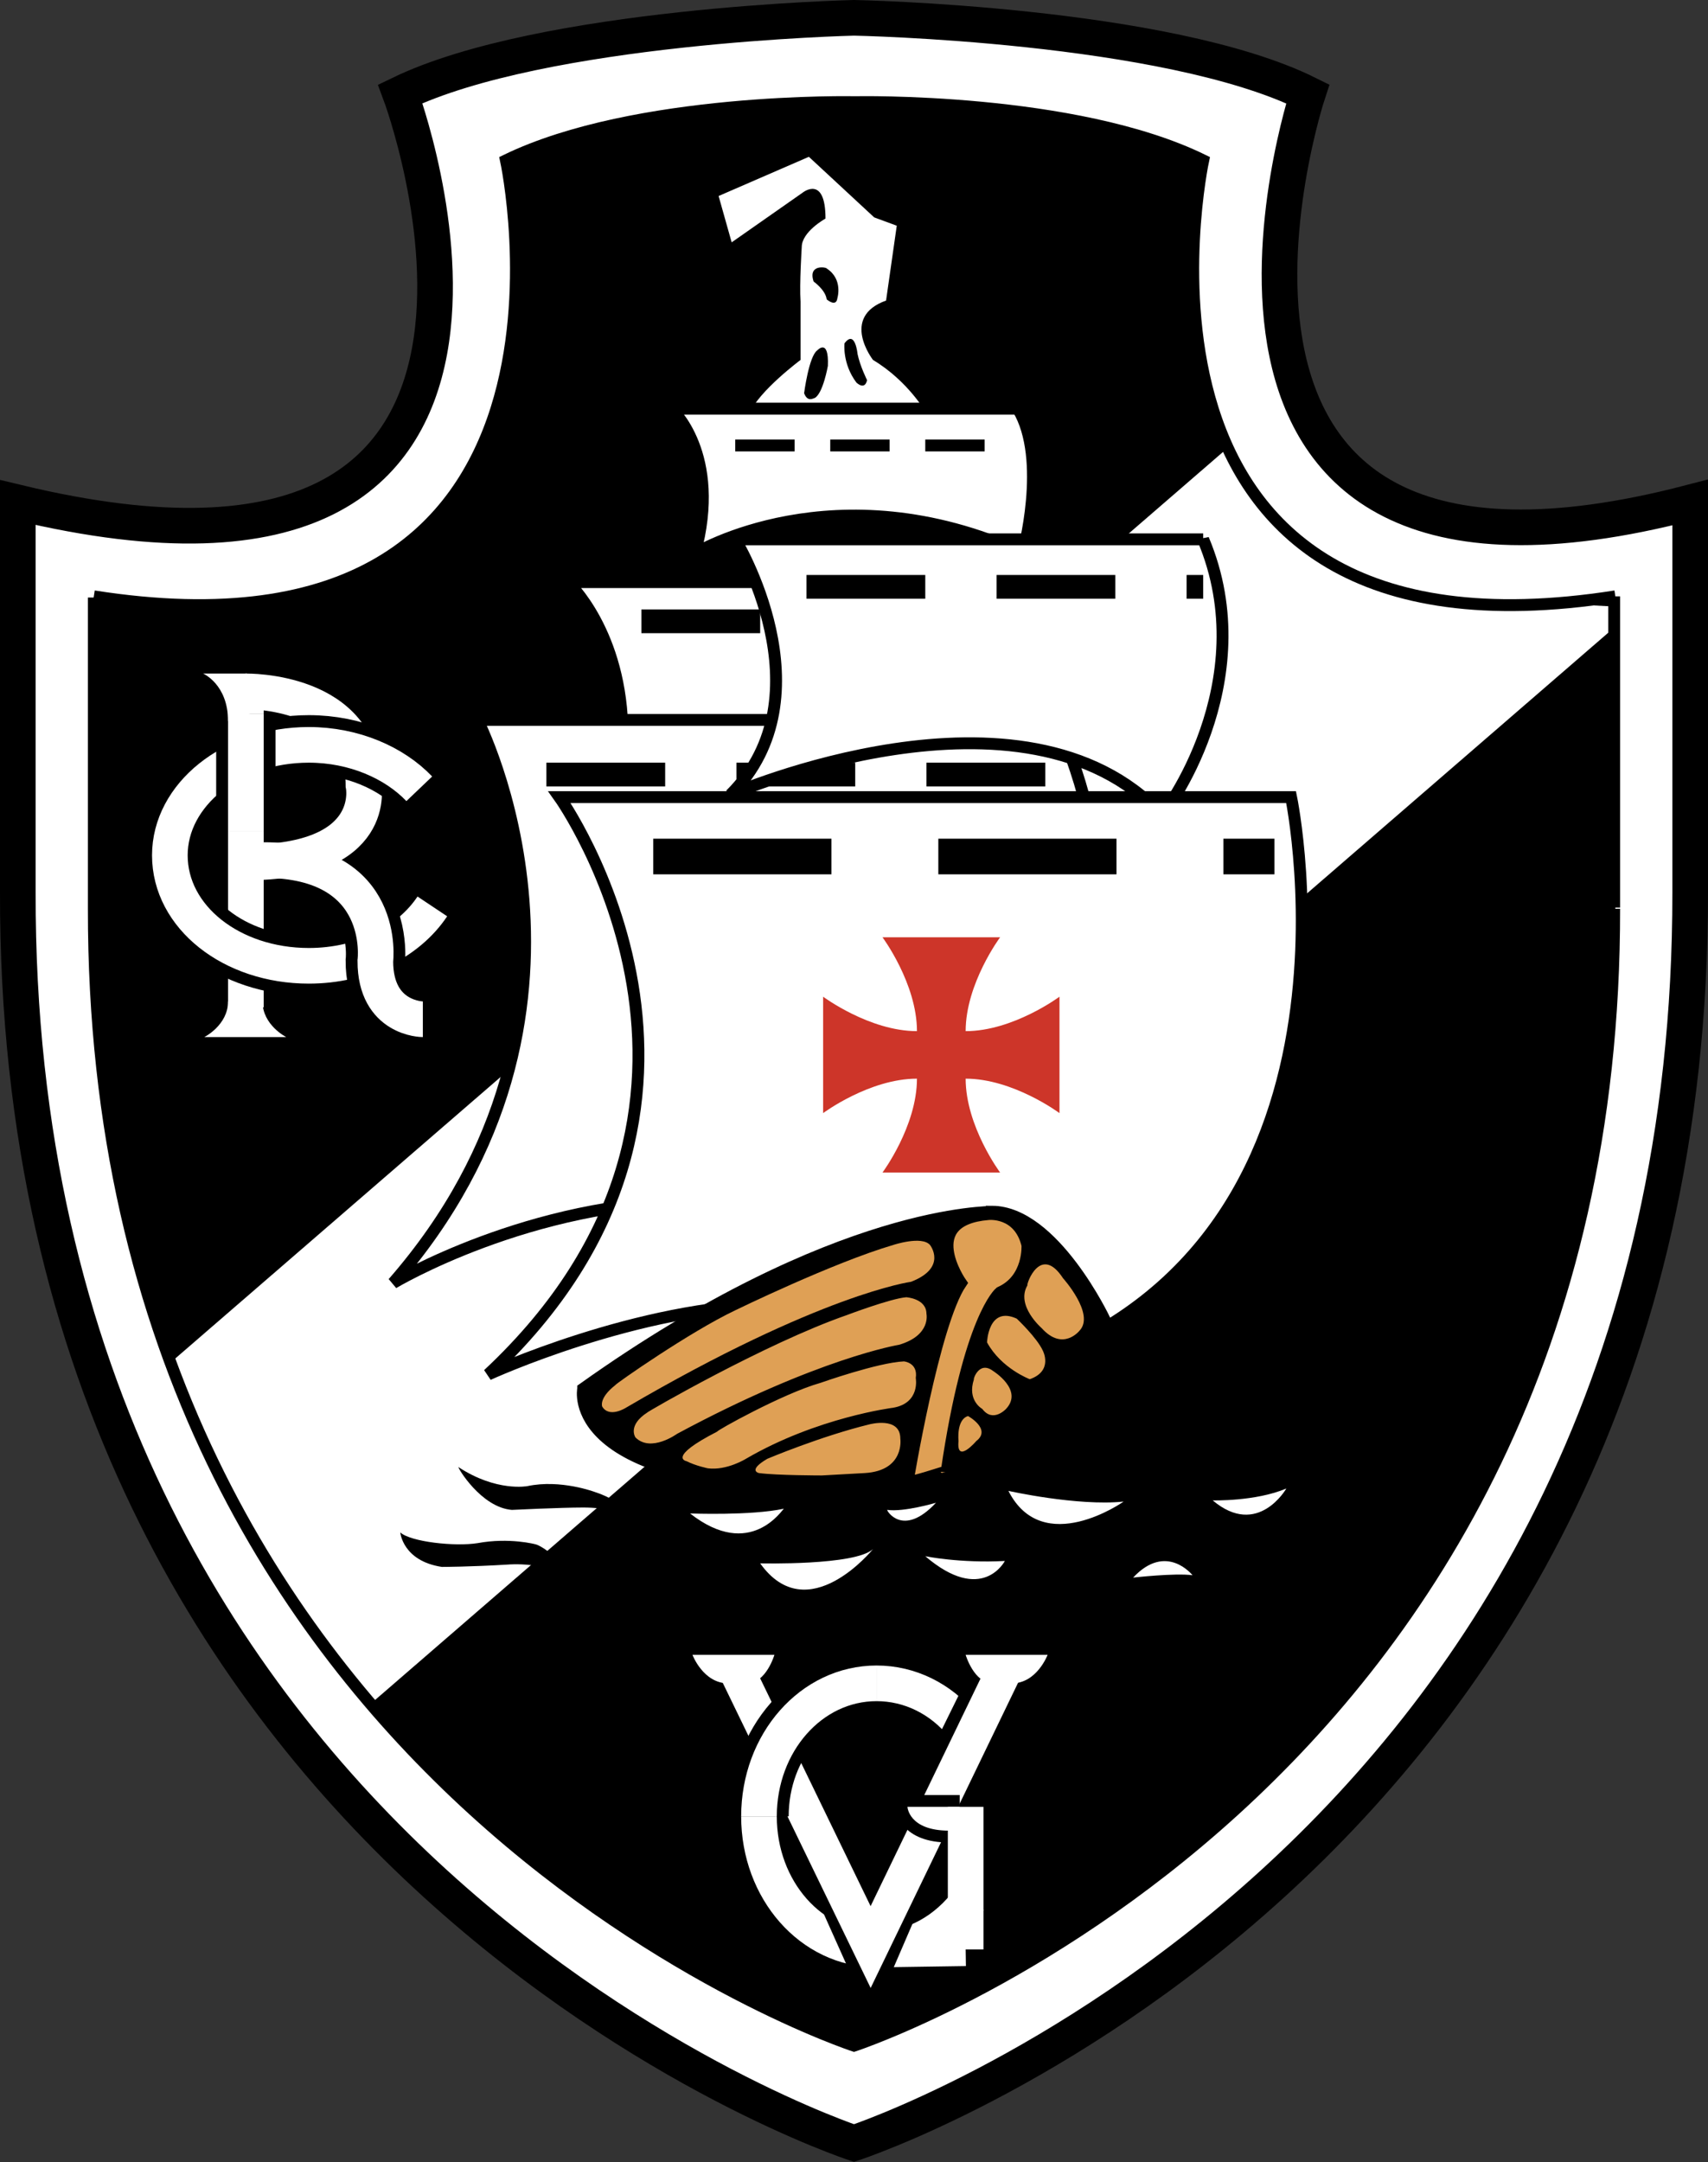 <?xml version="1.0" encoding="UTF-8"?> <svg xmlns="http://www.w3.org/2000/svg" viewBox="-417.5 611.8 143.8 182" id="vas"><rect x="-417.5" y="611.8" width="143.8" height="182" fill="#333333" stroke="none"/><path fill="#FFF" stroke="#000" stroke-width="3" stroke-miterlimit="2.613" d="M-416 686.9v-32.8c49.5 11.9 32.2-34.4 32.2-34.4 12-5.8 38.2-6.4 38.2-6.4s26.3.5 38.2 6.4c0 0-15.4 46.8 32.2 34.4v32.8c.1 82.2-70.4 105.3-70.4 105.3S-416.2 769-416 686.9z"></path><path d="M-409.6 688.3v-26.2c44.1 6.9 34.7-36.7 34.7-36.7 10.9-5.3 29.4-4.9 29.4-4.9s18.5-.4 29.3 4.9c0 0-9.4 43.6 34.7 36.7v26.2c.1 74.7-64 95.7-64 95.7s-64.3-21.1-64.1-95.7z"></path><path fill="#FFF" d="M-279.6 662.9c-29.2-.4-32.8-14.9-32.8-14.9l-93.4 80.8 17.8 27.9 108.4-93.8z"></path><path fill="none" stroke="#000" stroke-miterlimit="2.613" d="M-409.6 688.3v-26.2m0-.1c44.1 6.9 34.7-36.7 34.7-36.7 10.9-5.3 29.4-4.9 29.4-4.9s18.5-.4 29.3 4.9c0 0-9.4 43.6 34.7 36.7m-.1 0v26.2m0 .1c.1 74.7-64 95.7-64 95.7s-64.1-21-64-95.7"></path><path fill="#FFF" d="M-357 628.3l1.1 3.9 6-4.2s1.9-1.5 1.9 2.2c0 0-2 1.1-2 2.4 0 0-.2 3.1-.1 4.6v4.9s-3.5 2.6-4.3 4.5h14.9s-1.5-2.7-4.5-4.5c0 0-2.8-3.6 1.1-5l.9-6.3-1.9-.7-5.5-5.1-7.6 3.3z"></path><path d="M-349 635.5s1 .7 1.1 1.5c0 0 .8.7.9-.1 0 0 .5-1.6-.9-2.5 0-.1-1.6-.4-1.1 1.1zM-346.4 640.7s-.2 1.7 1 3.3c0 0 .7.7.9-.2 0 0-.6-1.2-.8-2.2 0 0-.2-2.1-1.1-.9zM-349.8 644.9s.4-3.1 1.1-3.6c0 0 1-1.1.9 1.3 0 0-.4 2.3-1.1 2.7-.1 0-.6.4-.9-.4z"></path><path fill="#FFF" stroke="#000" stroke-miterlimit="2.613" d="M-338.5 673.7h-26.6c0-8.7-4.6-12.9-4.6-12.9h30.4l.8 12.9z"></path><path fill="none" stroke="#000" stroke-width="2" stroke-miterlimit="2.613" stroke-dasharray="10.001,6" d="M-363.5 664.1h25.5"></path><path fill="#FFF" stroke="#000" stroke-miterlimit="2.613" d="M-358.7 712.9c14.2 0 23 6.9 23 6.9 19.8-22.6 7.1-47.4 7.1-47.4h-48.7s12.7 24.7-7.1 47.4c0 0 11.5-6.9 25.7-6.9z"></path><path fill="none" stroke="#000" stroke-width="2" stroke-miterlimit="2.613" stroke-dasharray="10.001,6" d="M-371.5 677h42.4"></path><path fill="#FFF" stroke="#000" stroke-miterlimit="2.613" d="M-331.8 646.2H-361s4.3 3.8 2 12.2c0 0 11.8-7.2 27.6 0 0 .1 2.2-7.9-.4-12.2z"></path><path fill="#FFF" stroke="#000" stroke-miterlimit="2.613" d="M-316.2 657.2h-39.4s8 13.1-.4 21.5c0 0 24.7-10.8 36.3 1.7.1.1 8.6-11.1 3.5-23.2z"></path><path fill="#FFF" stroke="#000" stroke-miterlimit="2.613" d="M-352.2 721.6c-11.6.1-24.2 5.9-24.2 5.9 24.4-22.8 6-48.6 6-48.6h61.6s8.2 39.4-25 48.6c0 .1-6.8-5.9-18.4-5.9z"></path><path fill="none" stroke="#000" stroke-width="3" stroke-miterlimit="2.613" stroke-dasharray="15,9" d="M-362.5 683.9h52.3"></path><path fill="none" stroke="#000" stroke-width="2" stroke-miterlimit="2.613" stroke-dasharray="10.001,6" d="M-349.6 661.2h33.4"></path><path fill="none" stroke="#000" stroke-miterlimit="2.613" stroke-dasharray="5,3" d="M-355.6 649.3h23.5"></path><path fill="#CD3529" d="M-328.3 705.5s-3.9-2.9-7.9-2.9c0 4 2.9 7.9 2.9 7.9h-9.9s2.9-3.9 2.9-7.9c-4 0-7.9 2.9-7.9 2.9v-9.8s3.9 2.9 7.9 2.9c0-4-2.9-7.9-2.9-7.9h9.9s-2.9 3.9-2.9 7.9c4 0 7.9-2.9 7.9-2.9v9.8z"></path><path fill="none" stroke="#FFF" stroke-width="3" stroke-miterlimit="2.613" d="M-396.8 696.6V670m0 0s9.9-.2 9.9 7.9c0 0 1.4 6.5-9.9 6.5"></path><path fill="none" stroke="#000" stroke-width="5" stroke-miterlimit="2.613" d="M-382.2 678.2c-2.1-2.2-5.5-3.7-9.3-3.7-6.5 0-11.7 4.2-11.7 9.3 0 5.2 5.2 9.3 11.7 9.3 4.5 0 8.3-2 10.3-4.9"></path><path fill="none" stroke="#FFF" stroke-width="3" stroke-miterlimit="2.613" d="M-382.2 678.2c-2.1-2.2-5.5-3.7-9.3-3.7-6.5 0-11.7 4.2-11.7 9.3 0 5.2 5.2 9.3 11.7 9.3 4.5 0 8.4-2 10.4-5"></path><path fill="none" stroke="#000" stroke-width="5" stroke-miterlimit="2.613" d="M-381.9 697.6s-4 0-4-4.9c0 0 .4-3.5-2-6"></path><path fill="none" stroke="#FFF" stroke-width="3" stroke-miterlimit="2.613" d="M-381.9 697.6s-4 0-4-4.9c0 0 1.1-8.5-9.4-8.5"></path><path fill="none" stroke="#000" stroke-width="5" stroke-miterlimit="2.613" d="M-396.8 681.8v-9.9"></path><path fill="none" stroke="#FFF" stroke-width="3" stroke-miterlimit="2.613" d="M-396.8 681.8v-9.9"></path><path fill="#FFF" d="M-395.4 671.5l-2.9 1c0-3.1-2.1-4-2.1-4h3.7l1.3 3zM-393.4 699.1h-6.9s2-1 2-3h2.9c0 2 2 3 2 3z"></path><path fill="none" stroke="#FFF" stroke-width="3" stroke-miterlimit="2.613" d="M-336.5 757c-1.8-2.2-4.4-3.5-7.2-3.5-5.5 0-9.9 5-9.9 11.2s4.4 11.2 9.9 11.2c3.1 0 5.9-1.6 7.8-4.2m-.3 4.1l-6.8.1"></path><path fill="none" stroke="#000" stroke-width="5" stroke-miterlimit="2.613" d="M-347.2 768.9l3 6.7 2.8-6.5m4.2-8.1l3.3-6.7"></path><path fill="none" stroke="#FFF" stroke-width="3" stroke-miterlimit="2.613" d="M-355.4 752.6l11.2 23.1 11.4-23.6"></path><path fill="none" stroke="#000" stroke-width="2" stroke-miterlimit="2.613" d="M-336.7 763.9h-4.4m0 0s.1 2 3.5 2m-.1 0l.9-2"></path><path fill="#FFF" d="M-336.7 763.9h-4.4s.1 2 3.5 2l.9-2z"></path><path fill="none" stroke="#FFF" stroke-width="3" stroke-miterlimit="2.613" d="M-336.2 763.9v12"></path><path fill="none" stroke="#000" stroke-width="5" stroke-miterlimit="2.613" d="M-343.7 753.5c-5.5 0-9.9 5-9.9 11.2"></path><path fill="none" stroke="#FFF" stroke-width="3" stroke-miterlimit="2.613" d="M-343.7 753.5c-5.5 0-9.9 5-9.9 11.2"></path><path fill="#FFF" d="M-332.3 753.5c2.1 0 3-2.4 3-2.4h-6.9s.7 2.4 2.3 2.4h1.6zM-356.2 753.5c-2.1 0-3-2.4-3-2.4h6.9s-.7 2.4-2.3 2.4h-1.6z"></path><path stroke="#000" stroke-miterlimit="2.613" d="M-368.4 728.7s-1.8 8.3 21.1 8.3c0 0 9.4.6 14-4.6l8.8-9.5s-4.3-9.1-9.5-9.1c0 .1-12.9-.4-34.4 14.9z"></path><path fill="#DFA055" stroke="#000" stroke-miterlimit="2.613" d="M-341.1 736.6s2.2-13.4 4.5-16.8c0 0-3.7-5.3 2.3-5.8 0 0 2.6-.3 3.3 2.6 0 0 .2 2.9-2.3 4 0 0-2.6 2.1-4.5 15.1 0-.1-1.8.6-3.3.9z"></path><path fill="#DFA055" d="M-355.6 722.1s8.2-4 13.3-5.5c0 0 2.4-.8 3.1 0 0 0 1.5 1.9-1.6 3.1 0 0-7.6 1-24 10.6 0 0-1.4.9-2-.1 0 0-.3-.7 1.1-1.8 0-.1 6.3-4.5 10.1-6.3z"></path><path fill="#DFA055" d="M-346.2 722.5s3.7-1.4 5-1.5c0 0 1.7.1 1.7 1.4 0 0 .4 1.8-2.3 2.6 0 0-6.8 1.1-18.7 7.5 0 0-2.2 1.6-3.5.3 0 0-.7-1 1-2.1-.1 0 9.9-5.8 16.8-8.2zM-348.4 728.2s4.8-1.7 7-1.8c0 0 1.2.1 1 1.4 0 0 .4 2.1-1.9 2.5 0 0-6.4.8-12.4 4.3 0 0-1.6 1-3.2.8 0 0-1-.2-1.8-.6 0 0-1.7-.3 2.6-2.5-.2 0 5.5-3.2 8.7-4.1zM-348.3 736s-3.8 0-5.3-.2c0 0-1-.2.7-1.2 0 0 4.5-1.9 8.6-2.9 0 0 2.6-.7 2.6 1.2 0 0 .4 2.7-3 2.9l-3.6.2zM-328 719.4s2.7 3 1.4 4.4c0 0-1.4 1.8-3.2-.2 0 0-2.2-1.9-1.2-3.6-.1-.1 1.1-3.5 3-.6zM-331.9 722.8s1.7 1.6 2.2 2.7c0 0 .9 1.7-1.1 2.4 0 0-2.4-.9-3.6-3.1 0 0 .1-3.1 2.5-2zM-333.9 727.2s2.6 1.6 1.1 3.2c0 0-1.1 1.2-2 0 0 0-1.3-.7-.7-2.5-.1.1.4-1.6 1.6-.7zM-336 731s2 1.1.7 2.1c0 0-1.7 2-1.5 0 0 0-.2-1.8.8-2.1z"></path><path fill="#FFF" d="M-353.5 743.4s8 .2 9.5-1.2c0 0-5.5 6.8-9.5 1.2zM-332.6 737.3s5.8 1.3 9.7.9c0 0-6.8 4.8-9.7-.9zM-315.4 738.1s3.6.1 6.2-1c0 0-2.4 4.2-6.2 1zM-322.1 744.6s3.5-.4 5-.2c0 0-2.2-2.8-5 .2zM-338.7 738.3s-2.7.8-4.1.6c-.1 0 1.3 2.4 4.1-.6zM-339.6 742.8s2.9.6 6.7.4c0 0-1.9 3.7-6.7-.4zM-359.4 739.2s5.1.2 7.9-.4c-.1 0-2.8 4.4-7.9.4z"></path><path d="M-374.4 738.9s4.1-.2 6-.2 3.5.4 4.5 1.2c0 0-1-1.7-3.5-2.5 0 0-2.9-1.1-5.7-.5 0 0-2.6.5-5.8-1.6-.1 0 1.9 3.4 4.5 3.6zM-372.4 741.8s-2.2-.6-4.9-.1c-1.9.3-5.6-.1-6.5-.9 0 0 .2 2.4 3.5 2.9 0 0 2.3 0 5.6-.2 0 0 3.1-.3 6.2 1.3-.1.1-2.8-2.7-3.9-3z"></path></svg> 